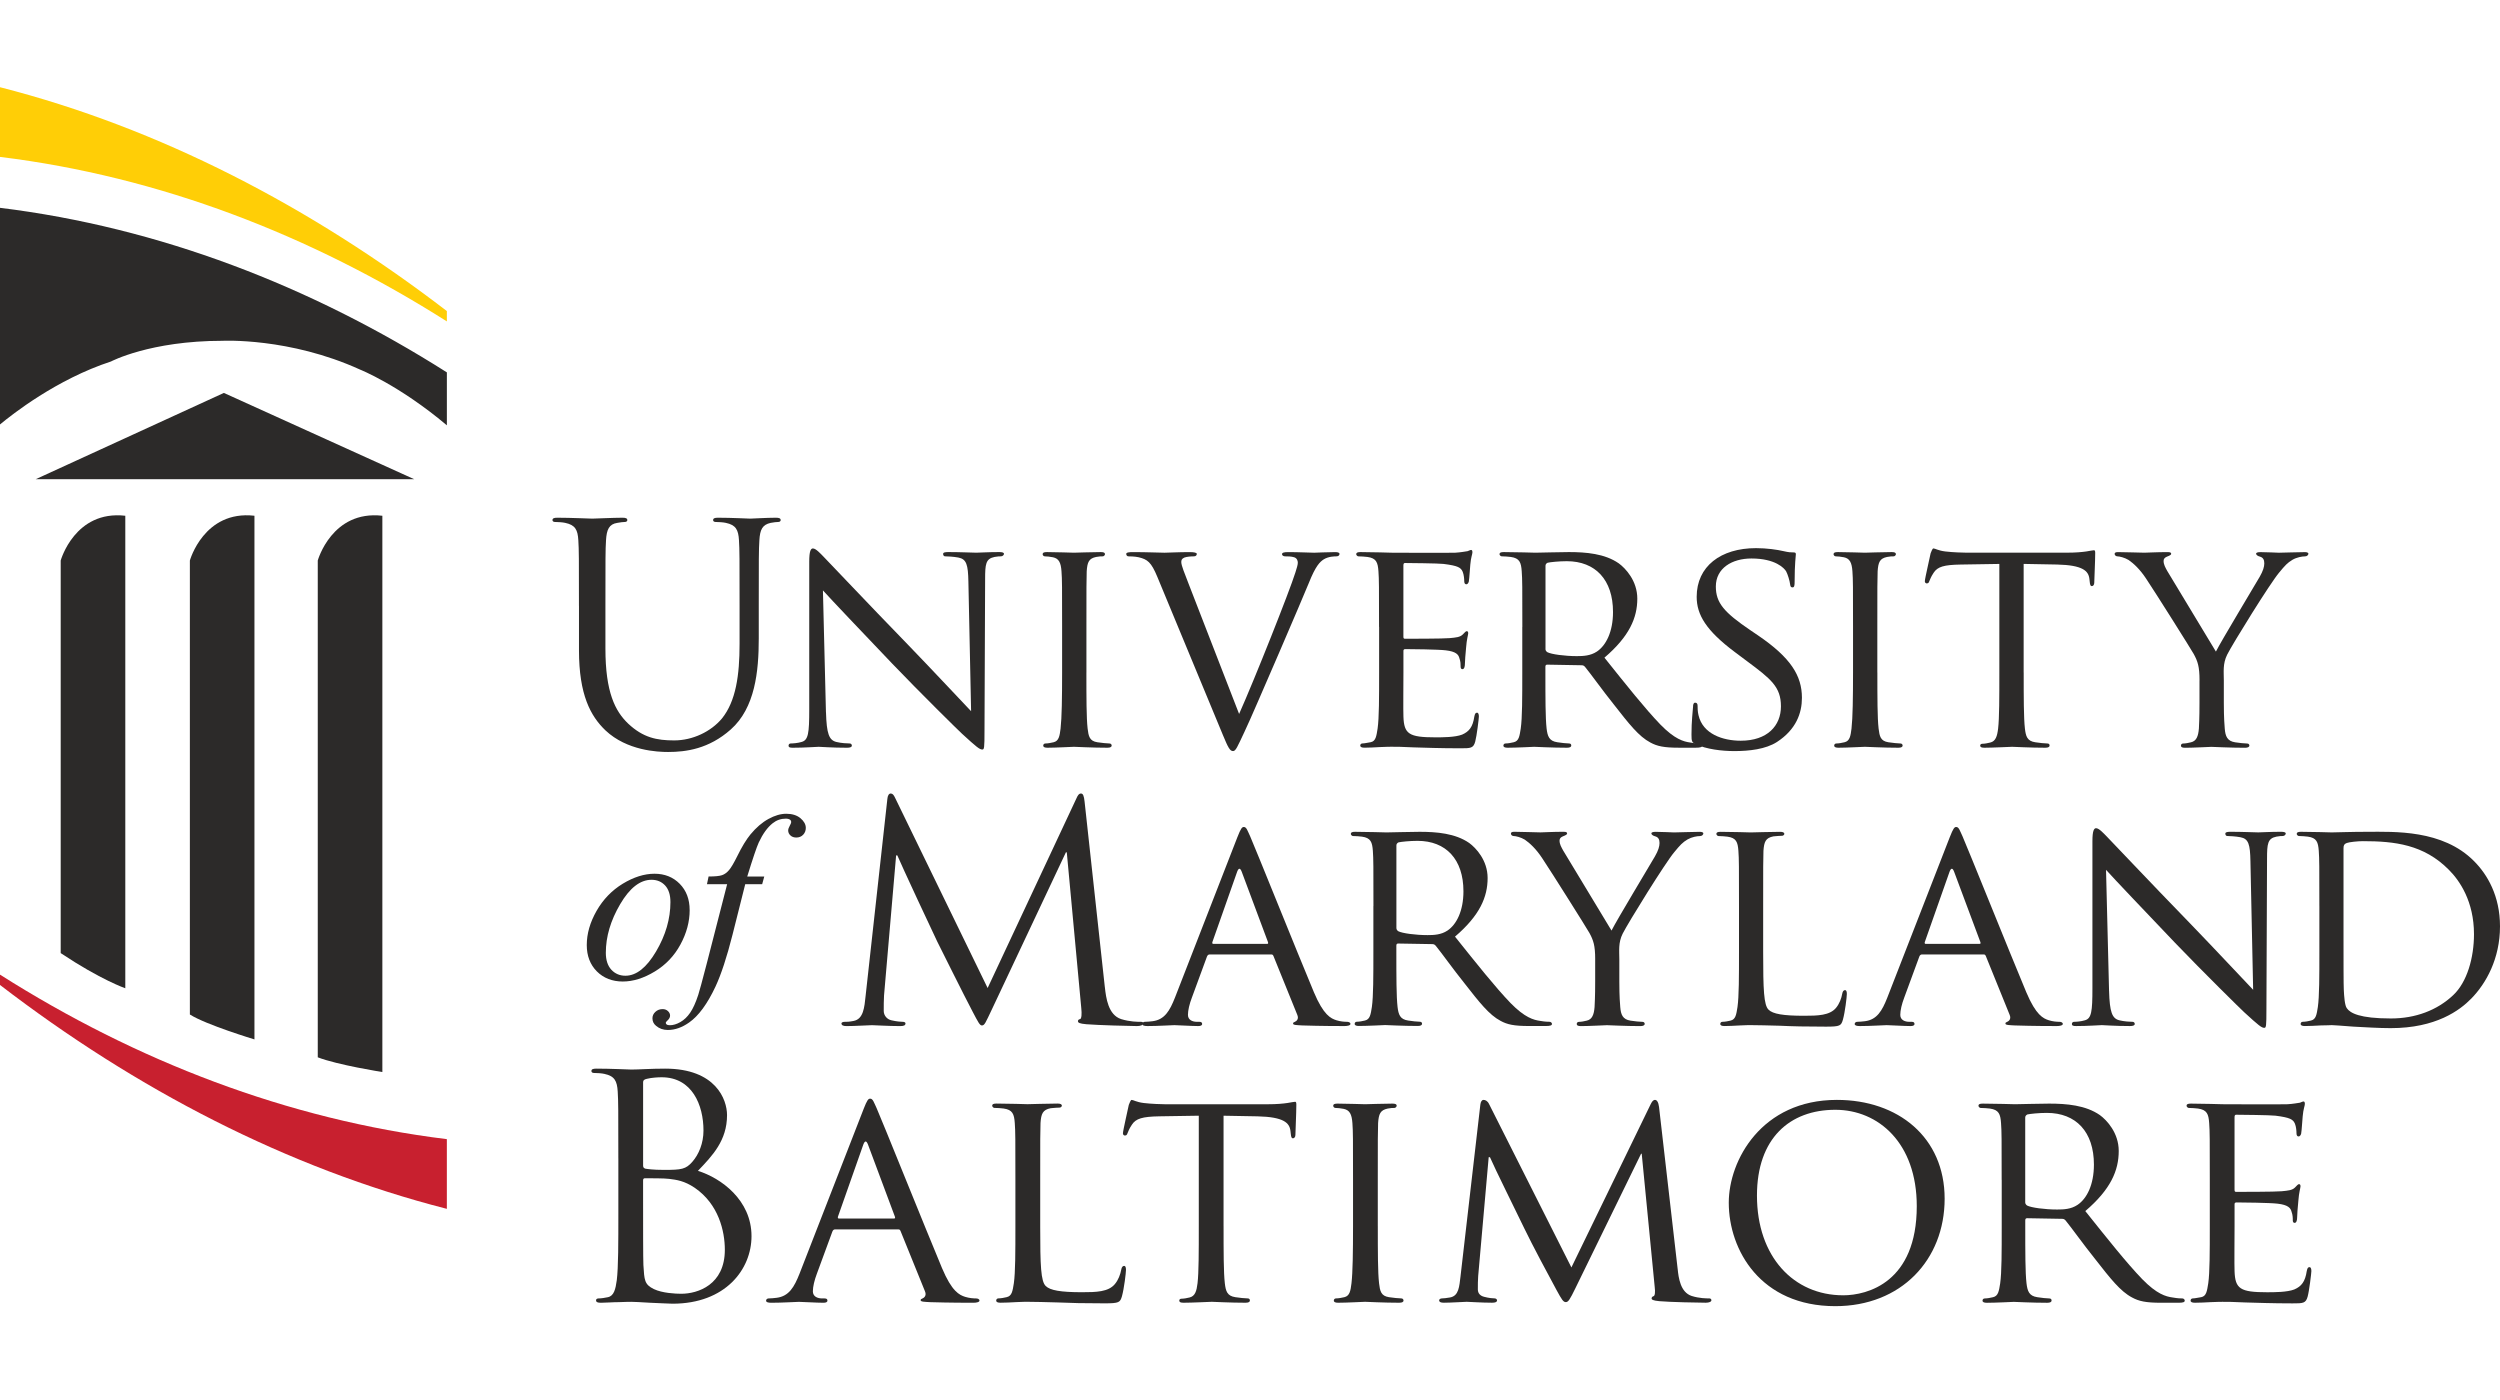 <svg xmlns="http://www.w3.org/2000/svg" width="250" height="140" viewBox="0 0 250 140" fill="none"><g clip-path="url(#clip0_2304_25085)"><path d="M57.895 60.594C57.895 55.849 57.895 54.997 57.833 54.022C57.773 52.987 57.53 52.5 56.525 52.288C56.282 52.228 55.764 52.197 55.49 52.197C55.367 52.197 55.247 52.135 55.247 52.015C55.247 51.832 55.398 51.772 55.734 51.772C57.103 51.772 58.959 51.863 59.233 51.863C59.507 51.863 61.332 51.772 62.244 51.772C62.578 51.772 62.732 51.832 62.732 52.015C62.732 52.137 62.609 52.197 62.489 52.197C62.275 52.197 62.093 52.228 61.728 52.288C60.907 52.411 60.664 52.958 60.602 54.022C60.542 54.997 60.542 55.847 60.542 60.594V64.854C60.542 69.234 61.516 71.121 62.823 72.367C64.314 73.767 65.683 74.041 67.416 74.041C69.273 74.041 71.098 73.16 72.193 71.851C73.59 70.115 73.957 67.531 73.957 64.398V60.594C73.957 55.849 73.957 54.997 73.897 54.022C73.837 52.987 73.592 52.5 72.589 52.288C72.346 52.228 71.828 52.197 71.556 52.197C71.433 52.197 71.311 52.135 71.311 52.015C71.311 51.832 71.463 51.772 71.799 51.772C73.167 51.772 74.841 51.863 75.025 51.863C75.237 51.863 76.668 51.772 77.581 51.772C77.916 51.772 78.068 51.832 78.068 52.015C78.068 52.137 77.945 52.197 77.823 52.197C77.612 52.197 77.429 52.228 77.064 52.288C76.241 52.471 76 52.958 75.938 54.022C75.876 54.997 75.876 55.847 75.876 60.594V63.85C75.876 67.137 75.511 70.787 73.078 72.946C70.886 74.893 68.605 75.198 66.811 75.198C65.776 75.198 62.705 75.076 60.544 73.037C59.053 71.606 57.898 69.476 57.898 65.034V60.592L57.895 60.594Z" fill="#2C2A29"></path><path d="M82.6 71.244C82.662 73.374 82.902 74.013 83.632 74.195C84.12 74.317 84.727 74.346 84.972 74.346C85.094 74.346 85.186 74.438 85.186 74.56C85.186 74.713 85.003 74.774 84.698 74.774C83.176 74.774 82.112 74.68 81.868 74.68C81.623 74.68 80.499 74.774 79.281 74.774C79.008 74.774 78.856 74.743 78.856 74.56C78.856 74.438 78.948 74.346 79.068 74.346C79.279 74.346 79.769 74.315 80.163 74.195C80.833 74.013 80.924 73.314 80.924 70.97V56.153C80.924 55.118 81.077 54.844 81.289 54.844C81.592 54.844 82.05 55.362 82.324 55.636C82.751 56.061 86.646 60.201 90.783 64.458C93.429 67.196 96.289 70.269 97.11 71.122L96.839 58.16C96.808 56.486 96.656 55.908 95.835 55.754C95.347 55.663 94.74 55.634 94.526 55.634C94.344 55.634 94.313 55.483 94.313 55.389C94.313 55.238 94.526 55.207 94.829 55.207C96.046 55.207 97.324 55.269 97.629 55.269C97.934 55.269 98.815 55.207 99.91 55.207C100.184 55.207 100.397 55.238 100.397 55.389C100.397 55.483 100.275 55.634 100.095 55.634C99.972 55.634 99.759 55.634 99.456 55.694C98.572 55.877 98.512 56.393 98.512 57.944L98.45 73.096C98.45 74.801 98.419 74.952 98.236 74.952C97.963 74.952 97.689 74.738 96.198 73.37C95.924 73.127 92.058 69.323 89.23 66.372C86.127 63.117 83.114 59.952 82.293 59.039L82.595 71.24L82.6 71.244Z" fill="#2C2A29"></path><path d="M108.64 67.257C108.64 69.752 108.64 71.791 108.762 72.856C108.853 73.616 108.945 74.103 109.735 74.225C110.131 74.285 110.709 74.348 110.954 74.348C111.108 74.348 111.168 74.47 111.168 74.559C111.168 74.681 111.045 74.773 110.743 74.773C109.251 74.773 107.516 74.68 107.395 74.68C107.244 74.68 105.57 74.773 104.749 74.773C104.475 74.773 104.324 74.711 104.324 74.559C104.324 74.468 104.386 74.348 104.538 74.348C104.78 74.348 105.116 74.285 105.359 74.225C105.877 74.103 105.966 73.618 106.058 72.856C106.18 71.791 106.211 69.752 106.211 67.257V62.695C106.211 58.678 106.211 57.948 106.149 57.126C106.089 56.245 105.875 55.849 105.297 55.727C104.994 55.664 104.658 55.635 104.477 55.635C104.355 55.635 104.264 55.513 104.264 55.422C104.264 55.27 104.386 55.208 104.689 55.208C105.57 55.208 107.246 55.27 107.395 55.27C107.518 55.27 109.251 55.208 110.073 55.208C110.378 55.208 110.498 55.27 110.498 55.422C110.498 55.513 110.378 55.635 110.284 55.635C110.102 55.635 109.919 55.635 109.614 55.695C108.884 55.847 108.733 56.214 108.671 57.124C108.642 57.946 108.642 58.675 108.642 62.693V67.255L108.64 67.257Z" fill="#2C2A29"></path><path d="M123.911 71.395C125.462 67.927 128.961 59.103 129.539 57.249C129.662 56.853 129.782 56.488 129.782 56.274C129.782 56.06 129.691 55.816 129.417 55.727C129.114 55.635 128.809 55.635 128.505 55.635C128.353 55.635 128.202 55.544 128.202 55.424C128.202 55.27 128.384 55.21 128.809 55.21C129.873 55.21 131.091 55.272 131.425 55.272C131.576 55.272 132.733 55.21 133.525 55.21C133.799 55.21 133.95 55.272 133.95 55.393C133.95 55.513 133.859 55.635 133.648 55.635C133.465 55.635 132.855 55.635 132.368 55.94C132.003 56.183 131.578 56.548 130.877 58.313C130.574 59.043 129.266 62.145 127.895 65.31C126.254 69.082 125.066 71.882 124.458 73.159C123.728 74.713 123.575 75.107 123.303 75.107C122.998 75.107 122.816 74.773 122.3 73.526L115.728 57.674C115.12 56.214 114.753 55.94 113.871 55.727C113.444 55.635 112.988 55.635 112.837 55.635C112.685 55.635 112.623 55.482 112.623 55.393C112.623 55.241 112.897 55.21 113.322 55.21C114.601 55.21 116.122 55.272 116.455 55.272C116.729 55.272 117.915 55.21 118.95 55.21C119.436 55.21 119.68 55.272 119.68 55.393C119.68 55.513 119.587 55.635 119.407 55.635C119.102 55.635 118.677 55.666 118.432 55.758C118.158 55.88 118.129 56.031 118.129 56.214C118.129 56.548 118.463 57.34 118.859 58.375L123.911 71.397V71.395Z" fill="#2C2A29"></path><path d="M137.904 62.693C137.904 58.676 137.904 57.948 137.844 57.124C137.782 56.243 137.632 55.816 136.749 55.696C136.535 55.666 136.079 55.635 135.834 55.635C135.743 55.635 135.621 55.513 135.621 55.422C135.621 55.27 135.743 55.208 136.048 55.208C137.265 55.208 138.999 55.27 139.15 55.27C139.333 55.27 144.93 55.301 145.54 55.27C146.058 55.239 146.544 55.148 146.757 55.117C146.88 55.086 147 54.995 147.122 54.995C147.213 54.995 147.242 55.117 147.242 55.237C147.242 55.42 147.091 55.725 147.031 56.455C147.002 56.697 146.94 57.854 146.88 58.159C146.848 58.282 146.757 58.431 146.637 58.431C146.486 58.431 146.423 58.309 146.423 58.097C146.423 57.915 146.394 57.489 146.272 57.185C146.089 56.757 145.816 56.577 144.356 56.392C143.897 56.332 140.795 56.301 140.492 56.301C140.37 56.301 140.339 56.392 140.339 56.575V63.601C140.339 63.784 140.339 63.875 140.492 63.875C140.828 63.875 144.356 63.875 144.965 63.813C145.604 63.752 145.998 63.723 146.274 63.45C146.456 63.267 146.577 63.116 146.67 63.116C146.763 63.116 146.821 63.176 146.821 63.327C146.821 63.479 146.67 63.906 146.61 64.756C146.55 65.275 146.488 66.245 146.488 66.43C146.488 66.643 146.425 66.917 146.245 66.917C146.125 66.917 146.062 66.826 146.062 66.674C146.062 66.432 146.062 66.156 145.94 65.822C145.849 65.457 145.606 65.152 144.571 65.032C143.841 64.939 140.982 64.91 140.525 64.91C140.374 64.91 140.343 65.001 140.343 65.092V67.253C140.343 68.137 140.314 71.148 140.343 71.664C140.405 73.398 140.89 73.734 143.536 73.734C144.237 73.734 145.517 73.734 146.214 73.46C146.913 73.155 147.28 72.699 147.431 71.664C147.493 71.361 147.554 71.27 147.705 71.27C147.856 71.27 147.887 71.482 147.887 71.664C147.887 71.847 147.674 73.612 147.522 74.161C147.34 74.829 147.066 74.829 146.033 74.829C144.026 74.829 142.473 74.769 141.38 74.738C140.254 74.675 139.555 74.675 139.159 74.675C139.098 74.675 138.58 74.675 138.003 74.707C137.485 74.738 136.877 74.769 136.45 74.769C136.176 74.769 136.025 74.707 136.025 74.555C136.025 74.464 136.085 74.344 136.239 74.344C136.481 74.344 136.817 74.252 137.062 74.221C137.578 74.13 137.641 73.614 137.761 72.853C137.912 71.787 137.912 69.748 137.912 67.253V62.689L137.904 62.693Z" fill="#2C2A29"></path><path d="M152.234 62.693C152.234 58.678 152.234 57.948 152.172 57.124C152.111 56.243 151.958 55.816 151.077 55.695C150.863 55.664 150.409 55.633 150.164 55.633C150.073 55.633 149.95 55.511 149.95 55.42C149.95 55.268 150.073 55.208 150.378 55.208C151.593 55.208 153.389 55.27 153.54 55.27C153.814 55.27 156.066 55.208 156.888 55.208C158.59 55.208 160.477 55.361 161.875 56.334C162.545 56.822 163.731 58.07 163.731 59.864C163.731 61.78 162.939 63.636 160.444 65.766C162.634 68.504 164.49 70.847 166.042 72.458C167.47 73.918 168.354 74.163 169.024 74.252C169.542 74.344 169.816 74.344 169.967 74.344C170.119 74.344 170.21 74.466 170.21 74.557C170.21 74.709 170.059 74.771 169.571 74.771H167.898C166.375 74.771 165.708 74.617 165.038 74.252C163.881 73.645 162.908 72.398 161.386 70.451C160.262 69.051 159.073 67.377 158.495 66.678C158.372 66.556 158.312 66.525 158.13 66.525L154.722 66.465C154.6 66.465 154.54 66.525 154.54 66.678V67.286C154.54 69.781 154.54 71.788 154.66 72.855C154.754 73.614 154.903 74.103 155.726 74.223C156.091 74.285 156.67 74.346 156.912 74.346C157.095 74.346 157.126 74.468 157.126 74.559C157.126 74.681 157.004 74.773 156.701 74.773C155.241 74.773 153.536 74.681 153.414 74.681C153.383 74.681 151.589 74.773 150.766 74.773C150.492 74.773 150.34 74.711 150.34 74.559C150.34 74.468 150.403 74.346 150.552 74.346C150.797 74.346 151.131 74.285 151.375 74.223C151.894 74.103 151.954 73.616 152.074 72.855C152.228 71.791 152.228 69.752 152.228 67.255V62.691L152.234 62.693ZM154.546 64.883C154.546 65.036 154.606 65.125 154.729 65.216C155.123 65.43 156.493 65.613 157.68 65.613C158.318 65.613 159.048 65.581 159.689 65.156C160.602 64.547 161.301 63.178 161.301 61.202C161.301 57.974 159.536 56.12 156.678 56.12C155.888 56.12 155.033 56.212 154.762 56.274C154.639 56.334 154.55 56.425 154.55 56.577V64.883H154.546Z" fill="#2C2A29"></path><path d="M169.545 74.406C169.18 74.224 169.149 74.132 169.149 73.433C169.149 72.156 169.272 71.121 169.303 70.696C169.303 70.422 169.363 70.269 169.516 70.269C169.67 70.269 169.759 70.36 169.759 70.573C169.759 70.787 169.759 71.152 169.85 71.517C170.277 73.402 172.285 74.072 174.079 74.072C176.727 74.072 178.094 72.581 178.094 70.634C178.094 68.686 177.09 67.896 174.718 66.131L173.5 65.219C170.609 63.058 169.668 61.475 169.668 59.682C169.668 56.639 172.071 54.814 175.601 54.814C176.667 54.814 177.731 54.966 178.368 55.117C178.886 55.239 179.1 55.239 179.311 55.239C179.523 55.239 179.585 55.27 179.585 55.422C179.585 55.544 179.463 56.397 179.463 58.161C179.463 58.558 179.434 58.74 179.249 58.74C179.064 58.74 179.037 58.618 179.006 58.406C178.977 58.101 178.764 57.403 178.61 57.127C178.428 56.824 177.546 55.849 175.143 55.849C173.195 55.849 171.584 56.824 171.584 58.649C171.584 60.291 172.405 61.235 175.051 63.031L175.813 63.547C179.069 65.768 180.193 67.564 180.193 69.783C180.193 71.306 179.616 72.948 177.698 74.197C176.572 74.927 174.898 75.109 173.44 75.109C172.192 75.109 170.638 74.927 169.545 74.41" fill="#2C2A29"></path><path d="M187.737 67.257C187.737 69.752 187.737 71.791 187.86 72.856C187.953 73.616 188.042 74.103 188.834 74.225C189.228 74.285 189.807 74.348 190.05 74.348C190.203 74.348 190.263 74.47 190.263 74.559C190.263 74.681 190.143 74.773 189.838 74.773C188.349 74.773 186.613 74.68 186.491 74.68C186.339 74.68 184.666 74.773 183.845 74.773C183.571 74.773 183.419 74.711 183.419 74.559C183.419 74.468 183.48 74.348 183.631 74.348C183.874 74.348 184.21 74.285 184.452 74.225C184.969 74.103 185.06 73.618 185.151 72.856C185.273 71.791 185.303 69.752 185.303 67.257V62.695C185.303 58.678 185.303 57.948 185.242 57.126C185.18 56.245 184.969 55.849 184.392 55.727C184.087 55.664 183.753 55.635 183.569 55.635C183.449 55.635 183.355 55.513 183.355 55.422C183.355 55.27 183.478 55.208 183.782 55.208C184.664 55.208 186.337 55.27 186.489 55.27C186.611 55.27 188.345 55.208 189.166 55.208C189.469 55.208 189.591 55.27 189.591 55.422C189.591 55.513 189.469 55.635 189.378 55.635C189.195 55.635 189.013 55.635 188.708 55.695C187.98 55.847 187.826 56.214 187.764 57.124C187.733 57.946 187.733 58.675 187.733 62.693V67.255L187.737 67.257Z" fill="#2C2A29"></path><path d="M202.369 67.258C202.369 69.753 202.369 71.791 202.491 72.857C202.583 73.616 202.703 74.104 203.524 74.226C203.889 74.286 204.499 74.348 204.744 74.348C204.926 74.348 204.957 74.471 204.957 74.56C204.957 74.682 204.835 74.773 204.53 74.773C203.07 74.773 201.365 74.68 201.214 74.68C201.092 74.68 199.235 74.773 198.445 74.773C198.14 74.773 198.018 74.711 198.018 74.56C198.018 74.469 198.08 74.377 198.232 74.377C198.474 74.377 198.779 74.315 199.02 74.255C199.569 74.133 199.721 73.616 199.812 72.855C199.934 71.789 199.934 69.751 199.934 67.256V56.393L196.071 56.455C194.399 56.484 193.76 56.667 193.364 57.276C193.062 57.733 193.03 57.915 192.939 58.098C192.877 58.311 192.788 58.34 192.665 58.34C192.603 58.34 192.483 58.28 192.483 58.129C192.483 57.855 193.033 55.543 193.062 55.329C193.122 55.176 193.244 54.842 193.335 54.842C193.518 54.842 193.79 55.053 194.52 55.145C195.281 55.238 196.315 55.267 196.618 55.267H206.72C207.601 55.267 208.211 55.205 208.636 55.145C209.032 55.084 209.275 55.024 209.397 55.024C209.52 55.024 209.52 55.176 209.52 55.327C209.52 56.117 209.426 57.973 209.426 58.278C209.426 58.49 209.306 58.612 209.184 58.612C209.061 58.612 209.001 58.521 208.97 58.156L208.939 57.882C208.848 57.09 208.269 56.513 205.712 56.453L202.365 56.391V67.254L202.369 67.258Z" fill="#2C2A29"></path><path d="M219.953 68.047C219.953 66.647 219.77 66.131 219.374 65.401C219.161 65.007 215.542 59.254 214.627 57.888C213.989 56.913 213.348 56.336 212.862 56C212.466 55.758 211.95 55.635 211.736 55.635C211.585 55.635 211.463 55.513 211.463 55.393C211.463 55.272 211.552 55.21 211.796 55.21C212.315 55.21 214.322 55.27 214.443 55.27C214.625 55.27 215.722 55.21 216.753 55.21C217.056 55.21 217.118 55.27 217.118 55.393C217.118 55.484 216.936 55.575 216.693 55.666C216.479 55.758 216.359 55.878 216.359 56.092C216.359 56.457 216.541 56.761 216.724 57.095L221.591 65.159C222.139 64.064 225.486 58.526 225.973 57.674C226.307 57.095 226.43 56.67 226.43 56.336C226.43 55.971 226.307 55.758 226.004 55.666C225.762 55.606 225.608 55.484 225.608 55.364C225.608 55.272 225.76 55.212 226.036 55.212C226.734 55.212 227.678 55.272 227.89 55.272C228.072 55.272 229.988 55.212 230.507 55.212C230.689 55.212 230.841 55.272 230.841 55.364C230.841 55.484 230.72 55.637 230.507 55.637C230.202 55.637 229.683 55.729 229.258 55.973C228.74 56.276 228.499 56.552 227.919 57.251C227.037 58.286 223.265 64.37 222.717 65.465C222.261 66.378 222.383 67.199 222.383 68.052V70.273C222.383 70.698 222.384 71.793 222.475 72.859C222.537 73.62 222.717 74.107 223.51 74.23C223.873 74.29 224.482 74.352 224.725 74.352C224.878 74.352 224.939 74.474 224.939 74.563C224.939 74.686 224.787 74.777 224.513 74.777C223.022 74.777 221.286 74.686 221.137 74.686C221.015 74.686 219.312 74.777 218.52 74.777C218.215 74.777 218.093 74.717 218.093 74.563C218.093 74.472 218.155 74.352 218.306 74.352C218.549 74.352 218.854 74.29 219.096 74.23C219.644 74.107 219.826 73.622 219.889 72.859C219.949 71.795 219.949 70.698 219.949 70.273V68.052L219.953 68.047Z" fill="#2C2A29"></path><path d="M110.485 98.708C110.605 99.797 110.817 101.487 112.115 101.91C112.992 102.182 113.776 102.182 114.077 102.182C114.23 102.182 114.319 102.213 114.319 102.333C114.319 102.516 114.048 102.607 113.685 102.607C113.021 102.607 109.761 102.516 108.641 102.424C107.947 102.364 107.797 102.273 107.797 102.122C107.797 102.001 107.857 101.941 108.009 101.91C108.16 101.879 108.189 101.367 108.129 100.823L106.679 85.236H106.588L99.186 100.944C98.552 102.273 98.463 102.545 98.191 102.545C97.98 102.545 97.828 102.244 97.256 101.155C96.47 99.675 93.871 94.451 93.72 94.148C93.448 93.604 90.066 86.356 89.732 85.539H89.612L88.403 99.556C88.374 100.04 88.374 100.583 88.374 101.097C88.374 101.549 88.705 101.943 89.159 102.033C89.674 102.155 90.126 102.184 90.306 102.184C90.429 102.184 90.549 102.246 90.549 102.335C90.549 102.547 90.368 102.609 90.006 102.609C88.89 102.609 87.44 102.518 87.198 102.518C86.926 102.518 85.476 102.609 84.659 102.609C84.356 102.609 84.145 102.547 84.145 102.335C84.145 102.246 84.296 102.184 84.448 102.184C84.69 102.184 84.9 102.184 85.354 102.095C86.349 101.912 86.441 100.734 86.561 99.588L88.736 79.894C88.765 79.562 88.888 79.351 89.068 79.351C89.249 79.351 89.371 79.473 89.52 79.803L98.763 98.803L107.644 79.834C107.764 79.562 107.884 79.351 108.096 79.351C108.307 79.351 108.397 79.593 108.459 80.166L110.483 98.712L110.485 98.708Z" fill="#2C2A29"></path><path d="M123.749 83.695C124.081 82.849 124.201 82.698 124.382 82.698C124.656 82.698 124.745 83.06 125.017 83.635C125.5 84.722 129.757 95.323 131.389 99.22C132.356 101.516 133.082 101.85 133.656 102.03C134.05 102.152 134.44 102.181 134.712 102.181C134.863 102.181 135.044 102.244 135.044 102.395C135.044 102.546 134.743 102.606 134.44 102.606C134.048 102.606 132.084 102.606 130.243 102.544C129.728 102.515 129.307 102.515 129.307 102.364C129.307 102.244 129.367 102.244 129.488 102.181C129.639 102.121 129.911 101.91 129.73 101.487L127.343 95.595C127.283 95.475 127.252 95.445 127.103 95.445H120.97C120.848 95.445 120.759 95.506 120.697 95.657L119.187 99.765C118.944 100.4 118.795 101.034 118.795 101.487C118.795 102.001 119.249 102.181 119.699 102.181H119.942C120.153 102.181 120.213 102.273 120.213 102.395C120.213 102.544 120.064 102.606 119.819 102.606C119.185 102.606 117.737 102.515 117.435 102.515C117.163 102.515 115.833 102.606 114.745 102.606C114.413 102.606 114.232 102.544 114.232 102.395C114.232 102.273 114.353 102.181 114.475 102.181C114.656 102.181 115.047 102.152 115.259 102.121C116.468 101.97 116.98 101.066 117.495 99.765L123.747 83.697L123.749 83.695ZM126.709 94.388C126.829 94.388 126.829 94.326 126.798 94.207L124.17 87.169C124.019 86.777 123.868 86.777 123.716 87.169L121.238 94.207C121.209 94.326 121.238 94.388 121.329 94.388H126.709Z" fill="#2C2A29"></path><path d="M137.344 90.612C137.344 86.624 137.344 85.9 137.286 85.085C137.223 84.21 137.074 83.787 136.197 83.665C135.985 83.635 135.533 83.604 135.293 83.604C135.201 83.604 135.081 83.482 135.081 83.393C135.081 83.242 135.201 83.181 135.504 83.181C136.711 83.181 138.495 83.242 138.644 83.242C138.918 83.242 141.151 83.181 141.966 83.181C143.659 83.181 145.531 83.333 146.921 84.299C147.584 84.782 148.762 86.02 148.762 87.802C148.762 89.706 147.976 91.547 145.5 93.663C147.674 96.381 149.517 98.706 151.058 100.307C152.477 101.757 153.354 101.999 154.018 102.089C154.532 102.178 154.804 102.178 154.953 102.178C155.102 102.178 155.196 102.3 155.196 102.389C155.196 102.539 155.042 102.601 154.559 102.601H152.898C151.388 102.601 150.722 102.45 150.059 102.087C148.91 101.483 147.945 100.243 146.433 98.31C145.316 96.921 144.138 95.26 143.563 94.563C143.441 94.442 143.381 94.411 143.2 94.411L139.816 94.353C139.696 94.353 139.635 94.411 139.635 94.563V95.166C139.635 97.644 139.635 99.637 139.756 100.695C139.847 101.45 139.998 101.933 140.813 102.053C141.176 102.114 141.751 102.174 141.989 102.174C142.172 102.174 142.203 102.296 142.203 102.385C142.203 102.506 142.08 102.597 141.78 102.597C140.33 102.597 138.638 102.506 138.518 102.506C138.486 102.506 136.705 102.597 135.89 102.597C135.616 102.597 135.467 102.535 135.467 102.385C135.467 102.294 135.527 102.174 135.678 102.174C135.921 102.174 136.253 102.114 136.493 102.053C137.006 101.933 137.068 101.45 137.188 100.695C137.338 99.637 137.338 97.613 137.338 95.137V90.606L137.344 90.612ZM139.64 92.787C139.64 92.939 139.7 93.028 139.82 93.119C140.214 93.331 141.572 93.511 142.75 93.511C143.385 93.511 144.111 93.48 144.743 93.059C145.65 92.456 146.344 91.095 146.344 89.131C146.344 85.929 144.594 84.085 141.755 84.085C140.967 84.085 140.123 84.177 139.851 84.237C139.731 84.299 139.64 84.388 139.64 84.54V92.787Z" fill="#2C2A29"></path><path d="M159.519 95.928C159.519 94.539 159.337 94.027 158.945 93.301C158.733 92.907 155.139 87.198 154.233 85.839C153.599 84.871 152.964 84.298 152.481 83.966C152.089 83.724 151.574 83.604 151.363 83.604C151.212 83.604 151.091 83.481 151.091 83.361C151.091 83.241 151.183 83.178 151.425 83.178C151.937 83.178 153.93 83.239 154.051 83.239C154.235 83.239 155.322 83.178 156.348 83.178C156.651 83.178 156.711 83.239 156.711 83.361C156.711 83.452 156.531 83.543 156.288 83.635C156.077 83.724 155.954 83.844 155.954 84.058C155.954 84.421 156.137 84.721 156.317 85.053L161.152 93.058C161.695 91.969 165.017 86.474 165.5 85.628C165.832 85.053 165.953 84.632 165.953 84.3C165.953 83.938 165.832 83.726 165.529 83.637C165.289 83.575 165.135 83.454 165.135 83.334C165.135 83.243 165.287 83.183 165.559 83.183C166.253 83.183 167.189 83.243 167.402 83.243C167.585 83.243 169.486 83.183 170.001 83.183C170.181 83.183 170.335 83.243 170.335 83.334C170.335 83.456 170.212 83.608 170.001 83.608C169.698 83.608 169.186 83.699 168.761 83.939C168.248 84.242 168.006 84.514 167.433 85.209C166.556 86.235 162.811 92.278 162.267 93.365C161.813 94.272 161.933 95.087 161.933 95.933V98.137C161.933 98.56 161.933 99.647 162.025 100.705C162.085 101.459 162.267 101.945 163.051 102.065C163.414 102.125 164.02 102.185 164.26 102.185C164.412 102.185 164.472 102.306 164.472 102.397C164.472 102.519 164.32 102.61 164.049 102.61C162.568 102.61 160.847 102.519 160.695 102.519C160.573 102.519 158.883 102.61 158.097 102.61C157.794 102.61 157.674 102.548 157.674 102.397C157.674 102.306 157.736 102.185 157.887 102.185C158.13 102.185 158.431 102.125 158.671 102.065C159.215 101.945 159.397 101.462 159.457 100.705C159.517 99.649 159.517 98.56 159.517 98.137V95.933L159.519 95.928Z" fill="#2C2A29"></path><path d="M176.316 95.203C176.316 98.979 176.379 100.52 176.86 100.972C177.283 101.395 178.311 101.576 180.396 101.576C181.787 101.576 182.963 101.545 183.598 100.792C183.93 100.398 184.141 99.855 184.23 99.342C184.263 99.162 184.353 99.01 184.504 99.01C184.624 99.01 184.684 99.131 184.684 99.402C184.684 99.674 184.504 101.215 184.29 101.97C184.11 102.573 184.019 102.665 182.598 102.665C180.696 102.665 179.216 102.636 177.978 102.573C176.768 102.544 175.864 102.513 175.076 102.513C174.958 102.513 174.504 102.513 173.992 102.544C173.448 102.573 172.874 102.604 172.451 102.604C172.177 102.604 172.028 102.544 172.028 102.393C172.028 102.302 172.086 102.181 172.237 102.181C172.48 102.181 172.812 102.121 173.054 102.061C173.569 101.941 173.627 101.458 173.749 100.703C173.9 99.645 173.9 97.621 173.9 95.145V90.615C173.9 86.627 173.9 85.902 173.84 85.087C173.778 84.211 173.627 83.788 172.751 83.668C172.542 83.637 172.086 83.606 171.845 83.606C171.756 83.606 171.636 83.486 171.636 83.394C171.636 83.243 171.756 83.183 172.059 83.183C173.266 83.183 174.929 83.243 175.078 83.243C175.201 83.243 177.196 83.183 178.009 83.183C178.28 83.183 178.432 83.243 178.432 83.394C178.432 83.486 178.309 83.577 178.218 83.577C178.038 83.577 177.644 83.606 177.343 83.637C176.559 83.788 176.408 84.18 176.345 85.087C176.316 85.902 176.316 86.627 176.316 90.615V95.205V95.203Z" fill="#2C2A29"></path><path d="M194.987 83.695C195.319 82.849 195.439 82.698 195.62 82.698C195.893 82.698 195.982 83.06 196.254 83.635C196.737 84.722 200.997 95.323 202.627 99.22C203.594 101.516 204.319 101.85 204.894 102.03C205.286 102.152 205.678 102.181 205.949 102.181C206.101 102.181 206.281 102.244 206.281 102.395C206.281 102.546 205.981 102.606 205.678 102.606C205.284 102.606 203.322 102.606 201.478 102.544C200.966 102.515 200.543 102.515 200.543 102.364C200.543 102.244 200.601 102.244 200.723 102.181C200.875 102.121 201.146 101.91 200.966 101.487L198.579 95.595C198.517 95.475 198.488 95.445 198.336 95.445H192.204C192.084 95.445 191.992 95.506 191.932 95.657L190.422 99.765C190.18 100.4 190.028 101.034 190.028 101.487C190.028 102.001 190.483 102.181 190.935 102.181H191.177C191.389 102.181 191.449 102.273 191.449 102.395C191.449 102.544 191.3 102.606 191.055 102.606C190.42 102.606 188.973 102.515 188.67 102.515C188.398 102.515 187.069 102.606 185.98 102.606C185.648 102.606 185.468 102.544 185.468 102.395C185.468 102.273 185.59 102.181 185.711 102.181C185.889 102.181 186.283 102.152 186.495 102.121C187.704 101.97 188.216 101.066 188.73 99.765L194.985 83.697L194.987 83.695ZM197.949 94.388C198.069 94.388 198.069 94.326 198.038 94.207L195.41 87.169C195.259 86.777 195.107 86.777 194.956 87.169L192.478 94.207C192.449 94.326 192.478 94.388 192.569 94.388H197.949Z" fill="#2C2A29"></path><path d="M210.908 99.1C210.966 101.213 211.211 101.85 211.934 102.03C212.417 102.15 213.021 102.182 213.262 102.182C213.384 102.182 213.475 102.273 213.475 102.393C213.475 102.544 213.295 102.605 212.992 102.605C211.48 102.605 210.422 102.513 210.182 102.513C209.941 102.513 208.821 102.605 207.612 102.605C207.341 102.605 207.189 102.574 207.189 102.393C207.189 102.273 207.281 102.182 207.401 102.182C207.612 102.182 208.096 102.15 208.488 102.03C209.151 101.85 209.242 101.153 209.242 98.828V84.118C209.242 83.092 209.394 82.82 209.605 82.82C209.908 82.82 210.36 83.334 210.632 83.604C211.055 84.027 214.921 88.135 219.031 92.364C221.659 95.083 224.498 98.133 225.315 98.98L225.043 86.111C225.012 84.45 224.861 83.874 224.046 83.724C223.562 83.633 222.959 83.602 222.747 83.602C222.565 83.602 222.534 83.451 222.534 83.359C222.534 83.21 222.747 83.179 223.048 83.179C224.257 83.179 225.526 83.239 225.827 83.239C226.128 83.239 227.005 83.179 228.092 83.179C228.363 83.179 228.575 83.21 228.575 83.359C228.575 83.451 228.455 83.602 228.274 83.602C228.152 83.602 227.94 83.602 227.64 83.664C226.764 83.844 226.704 84.359 226.704 85.898L226.642 100.941C226.642 102.632 226.613 102.783 226.431 102.783C226.159 102.783 225.887 102.569 224.406 101.211C224.135 100.968 220.298 97.194 217.488 94.264C214.408 91.032 211.418 87.891 210.603 86.984L210.906 99.098L210.908 99.1Z" fill="#2C2A29"></path><path d="M231.935 90.611C231.935 86.623 231.935 85.897 231.877 85.084C231.814 84.209 231.663 83.784 230.788 83.664C230.576 83.635 230.124 83.601 229.882 83.601C229.792 83.601 229.672 83.481 229.672 83.392C229.672 83.241 229.792 83.18 230.095 83.18C231.302 83.18 233.025 83.241 233.175 83.241C233.476 83.241 235.168 83.18 236.74 83.18C239.396 83.18 244.262 82.94 247.401 86.111C248.731 87.44 250 89.585 250 92.635C250 95.866 248.611 98.344 247.132 99.854C245.983 101.034 243.598 102.814 239.067 102.814C237.92 102.814 236.499 102.724 235.35 102.664C234.203 102.573 233.297 102.513 233.177 102.513C233.115 102.513 232.634 102.542 232.088 102.542C231.545 102.573 230.91 102.604 230.487 102.604C230.215 102.604 230.064 102.542 230.064 102.391C230.064 102.299 230.124 102.179 230.273 102.179C230.516 102.179 230.848 102.119 231.091 102.057C231.605 101.938 231.665 101.453 231.785 100.698C231.937 99.643 231.937 97.619 231.937 95.142V90.611H231.935ZM234.351 93.39C234.351 96.109 234.351 98.496 234.38 98.979C234.411 99.614 234.471 100.549 234.683 100.821C235.014 101.304 235.95 101.847 239.092 101.847C241.541 101.847 243.714 101.032 245.315 99.52C246.707 98.222 247.399 95.775 247.399 93.419C247.399 90.157 245.979 88.073 244.892 86.986C242.385 84.448 239.457 84.116 236.281 84.116C235.769 84.116 234.923 84.207 234.683 84.298C234.44 84.387 234.351 84.508 234.351 84.811V93.39Z" fill="#2C2A29"></path><path d="M68.967 91.005C68.967 92.165 68.66 93.313 68.044 94.45C67.43 95.586 66.574 96.488 65.475 97.152C64.376 97.818 63.31 98.152 62.275 98.152C61.24 98.152 60.352 97.812 59.681 97.135C59.013 96.457 58.677 95.582 58.677 94.508C58.677 93.371 59.004 92.231 59.658 91.086C60.311 89.941 61.186 89.037 62.277 88.371C63.372 87.708 64.43 87.374 65.45 87.374C66.47 87.374 67.312 87.71 67.974 88.382C68.633 89.054 68.965 89.929 68.965 91.003M67.043 90.205C67.043 89.485 66.866 88.936 66.516 88.552C66.163 88.17 65.709 87.979 65.151 87.979C64.015 87.979 62.97 88.794 62.016 90.42C61.06 92.048 60.583 93.666 60.583 95.275C60.583 96.009 60.769 96.578 61.138 96.976C61.51 97.374 61.978 97.573 62.542 97.573C63.633 97.573 64.656 96.762 65.61 95.142C66.566 93.523 67.043 91.876 67.043 90.207" fill="#2C2A29"></path><path d="M76.427 87.652L76.217 88.419H74.523L73.248 93.488C72.683 95.721 72.115 97.449 71.543 98.672C70.732 100.396 69.857 101.588 68.921 102.244C68.21 102.747 67.501 102.998 66.787 102.998C66.323 102.998 65.929 102.857 65.603 102.579C65.365 102.387 65.245 102.136 65.245 101.827C65.245 101.578 65.344 101.364 65.541 101.184C65.738 101.001 65.979 100.91 66.265 100.91C66.472 100.91 66.649 100.976 66.792 101.107C66.935 101.238 67.007 101.389 67.007 101.559C67.007 101.729 66.924 101.887 66.763 102.034C66.64 102.142 66.578 102.225 66.578 102.279C66.578 102.347 66.605 102.401 66.659 102.441C66.727 102.494 66.837 102.523 66.985 102.523C67.318 102.523 67.667 102.418 68.034 102.208C68.401 102.001 68.729 101.69 69.015 101.275C69.301 100.86 69.571 100.265 69.826 99.483C69.936 99.158 70.224 98.088 70.697 96.271L72.715 88.417H70.697L70.859 87.65C71.501 87.65 71.949 87.606 72.204 87.517C72.46 87.428 72.694 87.258 72.905 87.007C73.119 86.756 73.395 86.285 73.735 85.599C74.191 84.67 74.629 83.952 75.046 83.442C75.618 82.753 76.219 82.237 76.85 81.893C77.48 81.546 78.073 81.376 78.631 81.376C79.218 81.376 79.691 81.526 80.048 81.822C80.402 82.121 80.581 82.442 80.581 82.791C80.581 83.06 80.492 83.288 80.315 83.475C80.137 83.66 79.909 83.753 79.629 83.753C79.39 83.753 79.193 83.685 79.044 83.544C78.893 83.405 78.818 83.239 78.818 83.046C78.818 82.921 78.868 82.77 78.969 82.588C79.069 82.407 79.119 82.285 79.119 82.222C79.119 82.113 79.083 82.032 79.015 81.98C78.913 81.903 78.768 81.864 78.575 81.864C78.088 81.864 77.65 82.019 77.265 82.326C76.746 82.737 76.282 83.378 75.873 84.253C75.666 84.709 75.282 85.841 74.724 87.652H76.429H76.427Z" fill="#2C2A29"></path><path d="M0 8.723V15.691C15.94 17.649 31.085 23.51 44.685 32.141V31.106C31.085 20.671 15.94 12.794 0 8.721" fill="#FFCE06"></path><path d="M11.095 36.15C11.095 36.15 15 34.08 22.246 34.08C22.246 34.08 28.928 33.733 36.004 36.958C36.004 36.958 39.897 38.499 44.687 42.531V37.238C31.087 28.607 15.942 22.744 0 20.782V42.446C1.176 41.469 5.657 37.925 11.095 36.15Z" fill="#2C2A29"></path><path d="M22.387 39.292L3.577 47.917H41.414L22.387 39.292Z" fill="#2C2A29"></path><path d="M0 98.496C13.6 108.935 28.752 116.81 44.685 120.885V113.915C28.752 111.959 13.6 106.092 0 97.463V98.496Z" fill="#C8202F"></path><path d="M6.07 95.31V56.052C6.07 56.052 7.478 50.998 12.53 51.575V98.826C12.53 98.826 10.098 97.996 6.07 95.31Z" fill="#2C2A29"></path><path d="M18.987 101.449V56.052C18.987 56.052 20.395 51 25.445 51.574V103.941C25.445 103.941 20.584 102.471 18.987 101.449Z" fill="#2C2A29"></path><path d="M31.776 105.731V56.052C31.776 56.052 33.185 50.998 38.236 51.575V107.204C38.236 107.204 33.755 106.499 31.776 105.731Z" fill="#2C2A29"></path><path d="M61.833 115.844C61.833 111.014 61.833 110.145 61.771 109.154C61.709 108.101 61.462 107.605 60.439 107.389C60.193 107.327 59.666 107.296 59.388 107.296C59.264 107.296 59.141 107.234 59.141 107.109C59.141 106.925 59.295 106.863 59.637 106.863C61.03 106.863 62.982 106.956 63.135 106.956C63.878 106.956 65.087 106.863 66.512 106.863C71.591 106.863 72.704 109.961 72.704 111.51C72.704 114.048 71.248 115.567 69.792 117.085C72.084 117.796 75.151 119.994 75.151 123.617C75.151 126.931 72.549 130.37 67.254 130.37C66.914 130.37 65.923 130.308 65.025 130.276C64.127 130.214 63.26 130.183 63.135 130.183C63.075 130.183 62.548 130.183 61.897 130.214C61.277 130.214 60.566 130.276 60.101 130.276C59.759 130.276 59.606 130.214 59.606 130.03C59.606 129.938 59.668 129.843 59.852 129.843C60.13 129.843 60.504 129.781 60.782 129.721C61.4 129.596 61.555 128.914 61.679 128.016C61.835 126.716 61.835 124.271 61.835 121.297V115.844H61.833ZM64.309 116.525C64.309 116.742 64.371 116.803 64.525 116.865C64.709 116.896 65.267 116.989 66.414 116.989C68.15 116.989 68.581 116.927 69.233 116.182C69.884 115.44 70.348 114.324 70.348 113.055C70.348 110.486 69.201 107.727 66.167 107.727C65.827 107.727 65.176 107.758 64.682 107.883C64.403 107.945 64.311 108.038 64.311 108.223V116.525H64.309ZM64.309 119.808C64.309 122.193 64.309 126.031 64.34 126.498C64.434 128.014 64.434 128.447 65.394 128.912C66.23 129.314 67.561 129.376 68.119 129.376C69.79 129.376 72.484 128.478 72.484 124.98C72.484 123.122 71.866 120.426 69.481 118.785C68.428 118.074 67.654 117.981 66.912 117.887C66.51 117.825 64.96 117.825 64.494 117.825C64.371 117.825 64.309 117.887 64.309 118.043V119.808Z" fill="#2C2A29"></path><path d="M86.365 110.888C86.705 110.021 86.83 109.865 87.014 109.865C87.294 109.865 87.386 110.236 87.666 110.825C88.163 111.941 92.529 122.812 94.2 126.807C95.192 129.16 95.934 129.501 96.523 129.687C96.925 129.812 97.328 129.843 97.608 129.843C97.761 129.843 97.948 129.905 97.948 130.06C97.948 130.216 97.639 130.276 97.328 130.276C96.925 130.276 94.914 130.276 93.025 130.216C92.498 130.185 92.064 130.185 92.064 130.029C92.064 129.907 92.126 129.907 92.251 129.845C92.406 129.783 92.684 129.567 92.498 129.133L90.051 123.094C89.988 122.97 89.957 122.939 89.804 122.939H83.516C83.391 122.939 83.298 122.999 83.238 123.155L81.689 127.367C81.442 128.018 81.287 128.667 81.287 129.131C81.287 129.658 81.751 129.843 82.216 129.843H82.462C82.68 129.843 82.742 129.936 82.742 130.06C82.742 130.216 82.587 130.276 82.34 130.276C81.689 130.276 80.202 130.185 79.893 130.185C79.613 130.185 78.25 130.276 77.135 130.276C76.794 130.276 76.608 130.216 76.608 130.06C76.608 129.936 76.73 129.843 76.855 129.843C77.041 129.843 77.444 129.812 77.661 129.78C78.901 129.627 79.426 128.698 79.953 127.367L86.365 110.89V110.888ZM89.399 121.852C89.524 121.852 89.524 121.79 89.491 121.668L86.797 114.451C86.641 114.048 86.488 114.048 86.334 114.451L83.794 121.668C83.763 121.79 83.794 121.852 83.885 121.852H89.399Z" fill="#2C2A29"></path><path d="M104.021 122.687C104.021 126.557 104.083 128.138 104.576 128.604C105.012 129.036 106.063 129.222 108.199 129.222C109.624 129.222 110.833 129.191 111.482 128.415C111.824 128.013 112.038 127.455 112.133 126.931C112.165 126.744 112.258 126.588 112.411 126.588C112.536 126.588 112.598 126.713 112.598 126.991C112.598 127.269 112.411 128.849 112.196 129.622C112.011 130.243 111.918 130.334 110.462 130.334C108.51 130.334 106.992 130.303 105.721 130.243C104.483 130.211 103.554 130.18 102.749 130.18C102.625 130.18 102.162 130.18 101.634 130.211C101.078 130.243 100.487 130.272 100.053 130.272C99.775 130.272 99.62 130.211 99.62 130.056C99.62 129.965 99.682 129.838 99.838 129.838C100.084 129.838 100.424 129.776 100.673 129.714C101.2 129.591 101.26 129.096 101.385 128.32C101.54 127.235 101.54 125.162 101.54 122.621V117.976C101.54 113.888 101.54 113.144 101.478 112.308C101.416 111.408 101.26 110.976 100.362 110.852C100.145 110.821 99.682 110.79 99.433 110.79C99.34 110.79 99.218 110.665 99.218 110.572C99.218 110.419 99.34 110.356 99.651 110.356C100.891 110.356 102.594 110.419 102.749 110.419C102.872 110.419 104.919 110.356 105.752 110.356C106.032 110.356 106.186 110.419 106.186 110.572C106.186 110.665 106.063 110.759 105.97 110.759C105.785 110.759 105.383 110.79 105.072 110.821C104.267 110.976 104.112 111.379 104.052 112.308C104.021 113.144 104.021 113.888 104.021 117.976V122.687Z" fill="#2C2A29"></path><path d="M122.357 122.625C122.357 125.166 122.357 127.242 122.482 128.324C122.575 129.098 122.699 129.594 123.535 129.718C123.906 129.78 124.526 129.84 124.773 129.84C124.96 129.84 124.989 129.967 124.989 130.058C124.989 130.183 124.864 130.274 124.555 130.274C123.071 130.274 121.333 130.18 121.181 130.18C121.057 130.18 119.165 130.274 118.361 130.274C118.05 130.274 117.927 130.212 117.927 130.058C117.927 129.967 117.99 129.871 118.145 129.871C118.392 129.871 118.705 129.809 118.952 129.749C119.508 129.625 119.663 129.098 119.754 128.324C119.879 127.24 119.879 125.166 119.879 122.625V111.57L115.945 111.632C114.242 111.663 113.591 111.85 113.189 112.47C112.88 112.934 112.848 113.121 112.757 113.305C112.695 113.523 112.602 113.552 112.477 113.552C112.415 113.552 112.293 113.492 112.293 113.337C112.293 113.057 112.848 110.703 112.88 110.487C112.942 110.332 113.066 109.991 113.157 109.991C113.344 109.991 113.624 110.207 114.367 110.3C115.14 110.394 116.192 110.425 116.503 110.425H126.785C127.683 110.425 128.303 110.363 128.736 110.3C129.139 110.238 129.387 110.178 129.51 110.178C129.632 110.178 129.634 110.332 129.634 110.487C129.634 111.294 129.541 113.181 129.541 113.492C129.541 113.708 129.417 113.832 129.294 113.832C129.172 113.832 129.11 113.741 129.076 113.368L129.045 113.09C128.952 112.283 128.365 111.694 125.762 111.634L122.355 111.572V122.627L122.357 122.625Z" fill="#2C2A29"></path><path d="M137.781 122.625C137.781 125.166 137.781 127.242 137.906 128.324C137.999 129.098 138.09 129.594 138.897 129.718C139.297 129.78 139.888 129.84 140.137 129.84C140.29 129.84 140.353 129.967 140.353 130.058C140.353 130.183 140.228 130.274 139.919 130.274C138.401 130.274 136.636 130.18 136.512 130.18C136.354 130.18 134.654 130.274 133.816 130.274C133.538 130.274 133.382 130.212 133.382 130.058C133.382 129.967 133.445 129.84 133.6 129.84C133.847 129.84 134.189 129.778 134.436 129.718C134.963 129.594 135.056 129.098 135.149 128.324C135.274 127.24 135.303 125.166 135.303 122.625V117.98C135.303 113.892 135.303 113.15 135.241 112.312C135.178 111.414 134.963 111.012 134.374 110.887C134.067 110.825 133.725 110.794 133.538 110.794C133.416 110.794 133.32 110.672 133.32 110.576C133.32 110.423 133.445 110.361 133.754 110.361C134.654 110.361 136.354 110.423 136.512 110.423C136.636 110.423 138.401 110.361 139.237 110.361C139.544 110.361 139.67 110.423 139.67 110.576C139.67 110.67 139.544 110.794 139.453 110.794C139.268 110.794 139.081 110.794 138.772 110.856C138.03 111.012 137.874 111.383 137.81 112.312C137.779 113.148 137.779 113.892 137.779 117.98V122.625H137.781Z" fill="#2C2A29"></path><path d="M167.764 126.868C167.855 127.795 168.042 129.222 169.158 129.593C169.933 129.84 170.645 129.84 170.923 129.84C171.047 129.84 171.14 129.902 171.14 130.025C171.14 130.18 170.894 130.272 170.582 130.272C169.962 130.272 166.93 130.211 165.937 130.118C165.286 130.056 165.161 129.965 165.161 129.84C165.161 129.747 165.224 129.654 165.348 129.622C165.502 129.591 165.535 129.189 165.47 128.693L164.172 115.375H164.108L157.542 128.818C156.984 129.965 156.829 130.211 156.58 130.211C156.331 130.211 156.178 129.965 155.653 129.004C154.939 127.702 153.143 124.326 152.461 122.901C151.656 121.228 149.458 116.8 148.994 115.717H148.869L147.818 127.611C147.785 128.011 147.785 128.507 147.785 128.942C147.785 129.345 148.033 129.593 148.436 129.687C148.898 129.809 149.303 129.84 149.487 129.84C149.581 129.84 149.705 129.934 149.705 130.025C149.705 130.211 149.518 130.272 149.209 130.272C148.189 130.272 146.887 130.18 146.669 130.18C146.422 130.18 145.122 130.272 144.379 130.272C144.101 130.272 143.915 130.211 143.915 130.025C143.915 129.934 144.037 129.84 144.193 129.84C144.41 129.84 144.597 129.809 144.999 129.747C145.895 129.593 145.926 128.631 146.051 127.642L148.036 110.452C148.067 110.174 148.191 109.989 148.345 109.989C148.531 109.989 148.747 110.083 148.9 110.392L157.14 126.744L165.068 110.421C165.19 110.174 165.315 109.989 165.499 109.989C165.684 109.989 165.842 110.205 165.904 110.701L167.762 126.868H167.764Z" fill="#2C2A29"></path><path d="M183.686 109.989C189.817 109.989 194.464 113.737 194.464 119.869C194.464 126.002 190.095 130.616 183.531 130.616C176.067 130.616 172.877 125.012 172.877 120.271C172.877 116.026 176.16 109.989 183.686 109.989ZM184.306 129.531C186.752 129.531 191.677 128.231 191.677 120.612C191.677 114.295 187.836 110.979 183.531 110.979C178.981 110.979 175.696 113.828 175.696 119.558C175.696 125.69 179.383 129.529 184.309 129.529" fill="#2C2A29"></path><path d="M200.166 117.98C200.166 113.892 200.166 113.148 200.104 112.312C200.043 111.414 199.888 110.981 198.988 110.856C198.772 110.825 198.308 110.796 198.061 110.796C197.968 110.796 197.845 110.672 197.845 110.578C197.845 110.423 197.967 110.361 198.279 110.361C199.519 110.361 201.344 110.423 201.499 110.423C201.777 110.423 204.069 110.361 204.907 110.361C206.64 110.361 208.563 110.516 209.986 111.508C210.668 112.003 211.873 113.272 211.873 115.099C211.873 117.051 211.07 118.94 208.53 121.107C210.759 123.897 212.65 126.282 214.229 127.922C215.684 129.409 216.582 129.658 217.265 129.749C217.792 129.842 218.069 129.842 218.227 129.842C218.385 129.842 218.474 129.967 218.474 130.06C218.474 130.216 218.316 130.276 217.823 130.276H216.12C214.571 130.276 213.893 130.122 213.208 129.749C212.032 129.131 211.041 127.86 209.492 125.877C208.347 124.453 207.138 122.75 206.549 122.036C206.425 121.914 206.365 121.883 206.178 121.883L202.71 121.821C202.586 121.821 202.526 121.883 202.526 122.039V122.659C202.526 125.197 202.526 127.242 202.65 128.326C202.744 129.102 202.897 129.598 203.735 129.72C204.106 129.782 204.693 129.845 204.94 129.845C205.126 129.845 205.158 129.969 205.158 130.062C205.158 130.185 205.033 130.278 204.726 130.278C203.239 130.278 201.503 130.187 201.381 130.187C201.348 130.187 199.523 130.278 198.687 130.278C198.409 130.278 198.252 130.218 198.252 130.062C198.252 129.971 198.314 129.845 198.469 129.845C198.716 129.845 199.058 129.782 199.305 129.72C199.832 129.598 199.894 129.102 200.019 128.326C200.172 127.242 200.172 125.168 200.172 122.628V117.982L200.166 117.98ZM202.52 120.209C202.52 120.363 202.58 120.456 202.704 120.55C203.107 120.767 204.5 120.952 205.709 120.952C206.36 120.952 207.103 120.923 207.752 120.487C208.683 119.867 209.392 118.474 209.392 116.462C209.392 113.179 207.598 111.29 204.687 111.29C203.882 111.29 203.015 111.383 202.737 111.445C202.615 111.508 202.522 111.601 202.522 111.756V120.211L202.52 120.209Z" fill="#2C2A29"></path><path d="M220.98 117.98C220.98 113.893 220.98 113.148 220.918 112.312C220.857 111.414 220.702 110.981 219.802 110.856C219.586 110.825 219.12 110.794 218.873 110.794C218.781 110.794 218.655 110.672 218.655 110.577C218.655 110.421 218.779 110.361 219.09 110.361C220.331 110.361 222.093 110.423 222.249 110.423C222.436 110.423 228.132 110.454 228.753 110.423C229.279 110.394 229.775 110.301 229.991 110.27C230.115 110.238 230.237 110.147 230.364 110.147C230.455 110.147 230.486 110.27 230.486 110.394C230.486 110.579 230.331 110.89 230.269 111.632C230.237 111.879 230.175 113.057 230.115 113.368C230.082 113.492 229.991 113.646 229.866 113.646C229.709 113.646 229.648 113.521 229.648 113.304C229.648 113.119 229.619 112.684 229.495 112.375C229.308 111.941 229.028 111.757 227.541 111.568C227.077 111.506 223.918 111.474 223.609 111.474C223.483 111.474 223.454 111.568 223.454 111.754V118.907C223.454 119.094 223.454 119.187 223.609 119.187C223.95 119.187 227.541 119.187 228.161 119.125C228.813 119.063 229.213 119.032 229.495 118.754C229.677 118.569 229.802 118.414 229.897 118.414C229.993 118.414 230.051 118.476 230.051 118.629C230.051 118.783 229.897 119.22 229.835 120.087C229.773 120.614 229.711 121.603 229.711 121.79C229.711 122.006 229.648 122.288 229.464 122.288C229.342 122.288 229.279 122.194 229.279 122.039C229.279 121.792 229.279 121.512 229.155 121.172C229.062 120.801 228.815 120.49 227.761 120.367C227.019 120.274 224.105 120.243 223.641 120.243C223.485 120.243 223.456 120.336 223.456 120.429V122.628C223.456 123.526 223.425 126.591 223.456 127.118C223.516 128.882 224.014 129.225 226.708 129.225C227.421 129.225 228.719 129.225 229.433 128.945C230.146 128.634 230.517 128.169 230.673 127.118C230.737 126.807 230.795 126.715 230.951 126.715C231.106 126.715 231.137 126.933 231.137 127.118C231.137 127.302 230.92 129.1 230.766 129.656C230.58 130.338 230.302 130.338 229.25 130.338C227.205 130.338 225.625 130.274 224.512 130.245C223.365 130.183 222.653 130.183 222.251 130.183C222.189 130.183 221.66 130.183 221.075 130.214C220.546 130.245 219.926 130.274 219.495 130.274C219.217 130.274 219.059 130.214 219.059 130.058C219.059 129.967 219.122 129.841 219.277 129.841C219.524 129.841 219.866 129.747 220.113 129.718C220.64 129.625 220.702 129.098 220.826 128.325C220.98 127.238 220.98 125.164 220.98 122.626V117.98Z" fill="#2C2A29"></path></g><defs><clipPath id="clip0_2304_25085"><rect width="250" height="140" fill="white"></rect></clipPath></defs></svg>